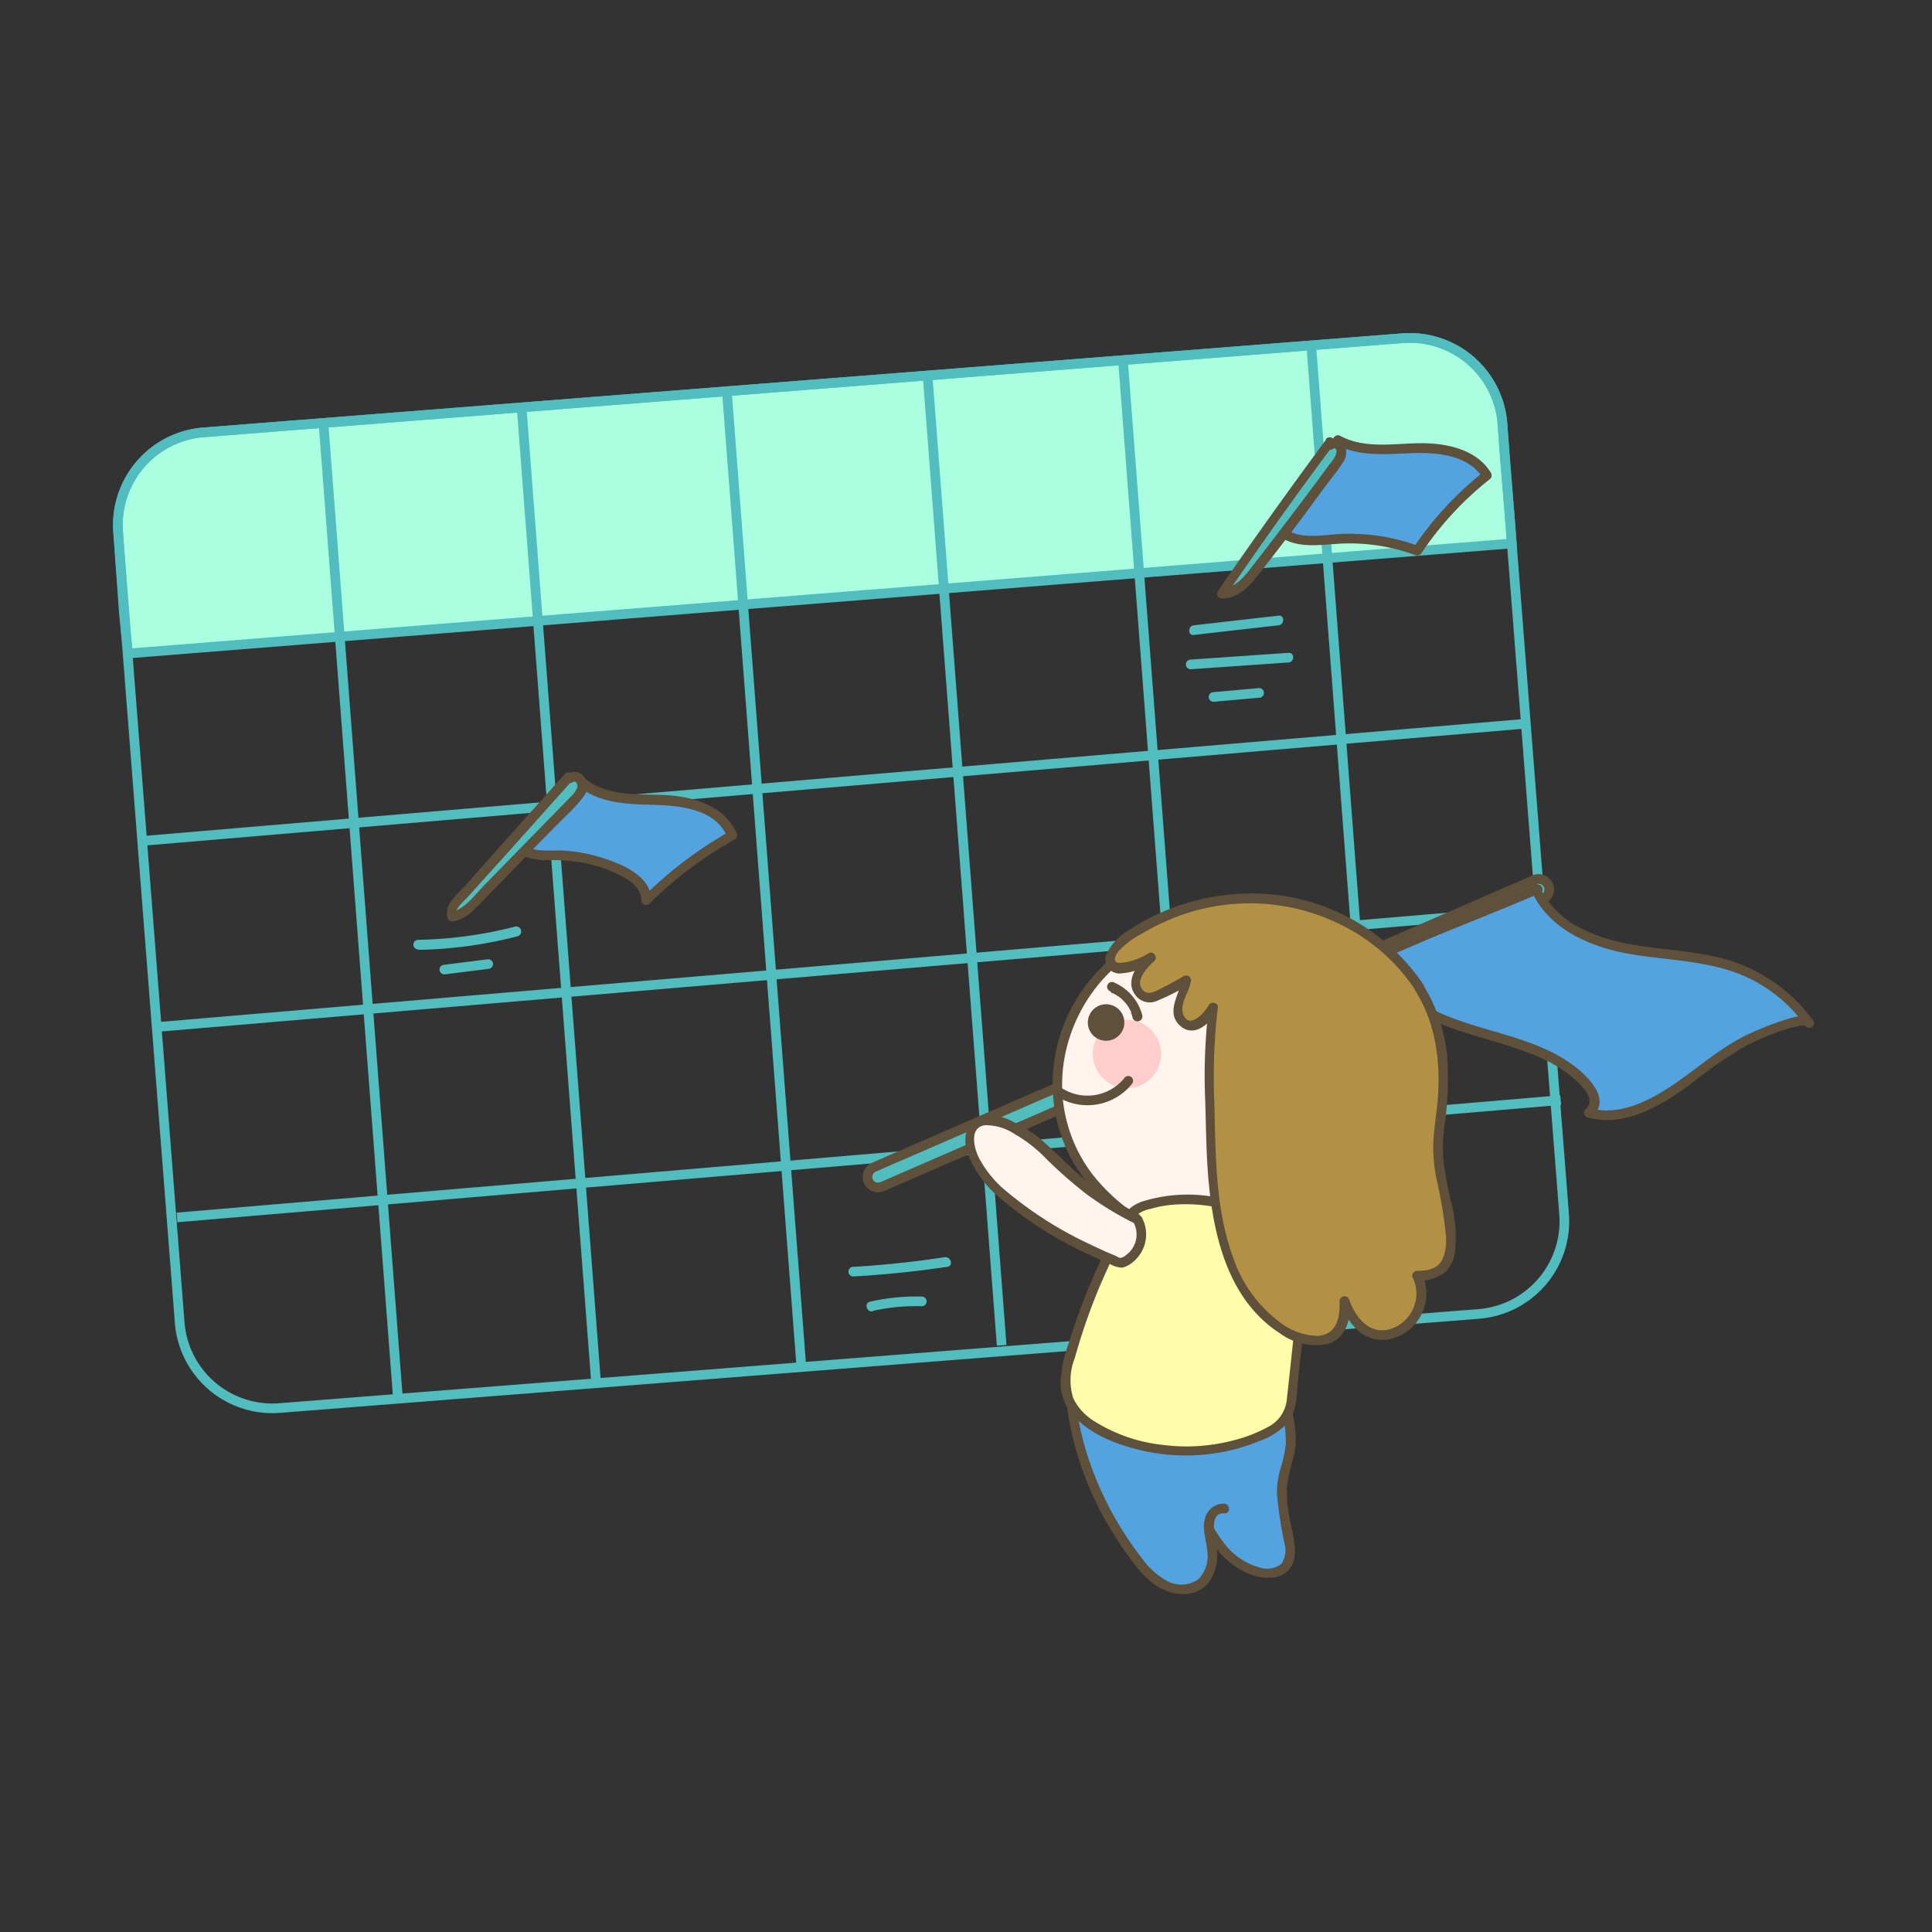 <svg xmlns="http://www.w3.org/2000/svg" viewBox="0 0 150 150" height="150" width="150"><rect x="0" y="0" width="150" height="150" fill="#333333" stroke="none"/><g transform="matrix(0.75,0,0,0.75,0,0)"><defs><style>.a{fill:#52a3df}.b{fill:#5e503b}.d{stroke:#51bdbf;stroke-miterlimit:10;fill:none}.k{fill:#51bdbf}.g{fill:#fff4ee}</style></defs><path class="a" d="M132.592 143.95a13.488 13.488 0 0 1 .95 6.25c-.17 1-.55 1.9-.72 2.88-.38 2.12.23 4.26.61 6.38a3.18 3.18 0 0 1-.43 2.79 2.523 2.523 0 0 1-2.06.6 6.8 6.8 0 0 1-4.35-2.49 19.706 19.706 0 0 1-2.63-4.39c-.39-.8-1-1.1-1.69-1.64s-1.76-1-2.57-1.66a3.273 3.273 0 0 1-1.5-2.53c0-1.41 1.37-2.41 2.63-3a34.02 34.02 0 0 1 8.32-2.65"></path><path class="b" d="M132.112 144.08a14.792 14.792 0 0 1 1 5.42 14.114 14.114 0 0 1-.57 2.56 9.156 9.156 0 0 0-.35 2.55 39.43 39.43 0 0 0 .78 5.17 2.538 2.538 0 0 1-.33 2.12 2.462 2.462 0 0 1-2.35.33 6.874 6.874 0 0 1-3.63-2.55 15.3 15.3 0 0 1-1.3-2.03c-.4-.73-.7-1.56-1.16-2.25a10.425 10.425 0 0 0-3.34-2.54c-1.26-.76-2.87-2.13-1.81-3.72.93-1.4 3-2.08 4.45-2.62a42.5 42.5 0 0 1 5.79-1.57c.62-.13.36-1.1-.27-1a41 41 0 0 0-5.78 1.57 11.6 11.6 0 0 0-4.6 2.5 3 3 0 0 0-.27 4c1 1.39 2.82 2.1 4.19 3.11a5.229 5.229 0 0 1 1.49 2.12 20.825 20.825 0 0 0 1.39 2.41 8.81 8.81 0 0 0 3.85 3.27c1.34.53 3.3.73 4.26-.59s.28-3.43 0-4.93a14.013 14.013 0 0 1-.33-3.53 27.572 27.572 0 0 1 .76-3.36c.46-2.29-.21-4.56-.91-6.74a.519.519 0 0 0-1 .27z"></path><path d="M156.5 56.26 13.262 67.65c-.6-5.4-.41-4.29-.83-9.59l-.2-3a9.62 9.62 0 0 1 8.83-10.3l124.13-9.75a9.619 9.619 0 0 1 10.34 8.84l.2 3c.43 5.26.43 4.8.768 9.41z" style="stroke-miterlimit:10;stroke:#51bdbf;fill:#abffe1"></path><path class="d" d="m153.062 136.02-124.12 9.74a9.621 9.621 0 0 1-10.34-8.84l-6.37-81.82a9.619 9.619 0 0 1 8.83-10.34l124.13-9.75a9.619 9.619 0 0 1 10.34 8.84l6.38 81.8a9.619 9.619 0 0 1-8.81 10.366zm-136.51-29.73 143.24-12.15m-141.47 31.89 143.24-12.15M14.772 87.05l143.25-12.14M54.002 42.26l7.68 100.56m-28.18-98.79 7.68 100.56m75.08-107.14 7.68 100.56"></path><path style="stroke-linecap:round;stroke-linejoin:round;fill:none;stroke:#51bdbf" d="m135.752 35.93 7.67 100.56"></path><path class="d" d="m75.262 40.74 7.68 100.56m13.07-102.58 7.68 100.55"></path><path d="m90.461 120.83 68.38-29.747a1.1 1.1 0 0 1 1.446.565 1.1 1.1 0 0 1-.572 1.443l-68.38 29.747a1.1 1.1 0 0 1-1.446-.565 1.1 1.1 0 0 1 .572-1.443z" style="stroke-miterlimit:10;stroke:#5e503b;fill:#51bdbf"></path><path class="a" d="M110.732 143.55a33.4 33.4 0 0 0 6.89 17.79 8.952 8.952 0 0 0 3 2.76 3.562 3.562 0 0 0 3.83-.25 4.443 4.443 0 0 0 1-4.11 6.113 6.113 0 0 1-.19-2.24c.15-.74.81-1.46 1.55-1.34"></path><path class="b" d="M110.232 143.55a33 33 0 0 0 4.59 14.5c.65 1.1 1.36 2.17 2.11 3.2a12.5 12.5 0 0 0 2.48 2.7c1.68 1.28 4.37 1.65 5.78-.23a4.758 4.758 0 0 0 .78-3.27c-.07-.93-1-3.92.77-3.79.65.05.64-.95 0-1a2 2 0 0 0-2 1.53c-.34 1.14.18 2.3.24 3.44a3.389 3.389 0 0 1-.94 2.86 3.062 3.062 0 0 1-3.23.17 7.8 7.8 0 0 1-2.6-2.35 34.869 34.869 0 0 1-2.09-3 34.027 34.027 0 0 1-3.22-6.68 30.051 30.051 0 0 1-1.68-8 .5.5 0 0 0-1 0z"></path><path class="g" d="M144.392 103.65a18 18 0 0 0-10.18-7.34 24.662 24.662 0 0 0-12.71.07 14.417 14.417 0 0 0-8.1 5.18 16.241 16.241 0 0 0-1.87 18.52c3.14 5.4 9.17 8.73 15.37 9.51a20.7 20.7 0 0 0 12.48-2.12A15.092 15.092 0 0 0 147 117.6a18.291 18.291 0 0 0-2.608-13.95z"></path><path class="b" d="M144.822 103.43a18.664 18.664 0 0 0-8.39-6.84 23.435 23.435 0 0 0-13-1.1 19.318 19.318 0 0 0-5.53 1.72 15.312 15.312 0 0 0-3.94 3 17.069 17.069 0 0 0-4.8 9.45 16.6 16.6 0 0 0 1.76 10.35 19.173 19.173 0 0 0 7.8 7.5c6.81 3.66 16.05 4 22.52-.61a15.491 15.491 0 0 0 6.18-8.89 19 19 0 0 0-1.16-12 18.022 18.022 0 0 0-1.44-2.62c-.35-.53-1.22 0-.86.51a17.9 17.9 0 0 1 2.91 11 14.461 14.461 0 0 1-4.28 9.58c-5.44 5.36-14.12 5.94-21 3.29a19.573 19.573 0 0 1-8.34-6 15.286 15.286 0 0 1-3.3-9.38c-.06-6.62 4.27-13.26 10.71-15.23 7.46-2.29 16.26-1.22 21.7 4.75a17.938 17.938 0 0 1 1.58 2c.38.56 1.24.06.88-.48z"></path><circle cx="116.662" cy="109.11" r="3.54" style="fill:#ffcecc"></circle><circle cx="114.502" cy="105.85" r="1.39" style="stroke:#5e503b;stroke-miterlimit:10;fill:#5e503b"></circle><path class="b" d="M115.062 102.8c.14 0-.08-.05 0 0h.12l.21.11.42.26.11.08.17.14c.13.12.25.25.37.38l.16.19.08.11a3.75 3.75 0 0 1 .26.43l.12.22v.12a2.884 2.884 0 0 1 .16.5.518.518 0 1 0 1-.27 5.107 5.107 0 0 0-3-3.4.51.51 0 0 0-.62.35.53.53 0 0 0 .35.62zm-5.55 10.76a5.912 5.912 0 0 0 7.71-1.41.5.5 0 1 0-.86-.51 4.921 4.921 0 0 1-6.35 1.06c-.54-.35-1 .52-.5.86z"></path><path d="M133.872 127.77a5.989 5.989 0 0 0-2.18-1.62 27.179 27.179 0 0 0-3.62-1.17c-3.29-.93-6.94-1.25-10.17.06-1.17.47-1.71 2.08-2.25 3.12q-1 1.92-1.89 3.93a62.833 62.833 0 0 0-3 8.34 7.725 7.725 0 0 0-.38 3.68c.44 2 2.24 3.31 4 4.19a19.483 19.483 0 0 0 16.16.23 5.006 5.006 0 0 0 2.67-2.19 5.736 5.736 0 0 0 .41-1.83l.07-.62.84-7.8a38.056 38.056 0 0 0 .35-6.67 1.285 1.285 0 0 0-.1-.52 1.526 1.526 0 0 0-.25-.36z" style="fill:#fffda9"></path><path class="b" d="M134.222 127.41c-1.89-2-4.78-2.68-7.4-3.26a15.755 15.755 0 0 0-8.64.25 4 4 0 0 0-2.32 2.18c-.63 1.23-1.24 2.47-1.83 3.71a64.006 64.006 0 0 0-3.36 8.66 13.01 13.01 0 0 0-.89 4.47 5.2 5.2 0 0 0 1.43 3.22c1.72 1.88 4.43 2.9 6.85 3.48a20.378 20.378 0 0 0 8.23.24 19.132 19.132 0 0 0 4.1-1.2 6.779 6.779 0 0 0 3-2c.91-1.24.85-3 1-4.47l.59-5.48c.2-1.79.42-3.57.49-5.37a18.513 18.513 0 0 0 0-2.58 3.51 3.51 0 0 0-1.19-1.83c-.43-.47-1.14.23-.7.71.21.23.43.45.62.69a1.536 1.536 0 0 1 .31 1.1v2.15c-.06 1.43-.23 2.85-.38 4.28-.31 2.79-.59 5.59-.91 8.38a3.582 3.582 0 0 1-2 3 14.655 14.655 0 0 1-3.4 1.33 19.166 19.166 0 0 1-7.5.5 16.653 16.653 0 0 1-7-2.42 5.827 5.827 0 0 1-2.21-2.38 6.169 6.169 0 0 1 .14-4.15 61.312 61.312 0 0 1 2.81-7.97c.56-1.29 1.16-2.57 1.81-3.82a14.136 14.136 0 0 1 1.51-2.79 3.227 3.227 0 0 1 1.7-.89 11.307 11.307 0 0 1 2.24-.43 16.377 16.377 0 0 1 4.48.23 35.176 35.176 0 0 1 4.19 1.09 7.657 7.657 0 0 1 3.54 2.07c.43.48 1.13-.23.69-.7z"></path><path class="a" d="M159.062 92.05c1.56 3.59 5.6 5.42 9.45 6.15s7.88.69 11.55 2.06a15.906 15.906 0 0 1 7.34 5.66c-.65-.92-5.67 1.35-6.42 1.71a42.586 42.586 0 0 0-6.21 4.22c-2.74 2-6.66 4.41-10.21 3.35 1.81-1.46-.84-3.79-2.09-4.68-3-2.08-6.6-2.88-10.06-4s-7-2.64-9-5.65c-.42-.63-.74-1.54-.21-2.09a1.889 1.889 0 0 1 .58-.35c5.09-2.31 10.35-4.24 15.51-6.48"></path><path class="b" d="M158.582 92.3c1.59 3.57 5.41 5.42 9 6.23 4.58 1 9.5.69 13.78 2.89a15.4 15.4 0 0 1 5.52 4.75l.79-.61c-.62-.74-2.1-.23-2.84 0a29.022 29.022 0 0 0-3.6 1.39c-3.59 1.61-6.35 4.52-9.76 6.42-2.07 1.16-4.49 2-6.87 1.36l.22.84c2-1.71-.37-4.08-1.81-5.18-2.48-1.9-5.55-2.81-8.51-3.67s-5.87-1.72-8.34-3.54a10.633 10.633 0 0 1-1.58-1.41 4.364 4.364 0 0 1-1.24-1.95c-.14-.86 1.08-1.11 1.7-1.39l2.78-1.19c3.86-1.61 7.77-3.12 11.61-4.79.59-.25.08-1.11-.5-.86-3.54 1.54-7.14 2.93-10.7 4.41-1.65.68-3.38 1.31-5 2.14-1.34.69-1 2.15-.3 3.21 3.66 5.32 10.75 5.64 16.2 8a14.044 14.044 0 0 1 4 2.48c.78.73 2.08 2.07 1 3a.51.51 0 0 0 .22.84c3.93 1.11 7.83-1.34 10.85-3.59a45.2 45.2 0 0 1 5.46-3.77 26.3 26.3 0 0 1 3-1.34 18.855 18.855 0 0 1 2.06-.65c.3-.07 1.05-.25 1.21-.06.36.44 1.12-.14.78-.6a17.066 17.066 0 0 0-10.67-6.74c-4.37-.88-9-.67-13.1-2.69a9.316 9.316 0 0 1-4.57-4.44c-.26-.59-1.13-.08-.86.5z"></path><path class="k" d="M88.332 132.14q4.91-.28 9.75-1c.63-.1.36-1.06-.27-1-3.14.48-6.3.82-9.48 1a.5.5 0 0 0 0 1zm2 3.57a20.69 20.69 0 0 1 5.09-.49.5.5 0 0 0 0-1 21.472 21.472 0 0 0-5.36.53c-.63.14-.36 1.11.27 1z"></path><path class="a" d="M59.772 80.65a8.172 8.172 0 0 0 5.43 2.12 46.812 46.812 0 0 1 5.94.4 6.1 6.1 0 0 1 4.63 3.35 39.936 39.936 0 0 0-8.84 6.72c.08-1.34-1.16-2.36-2.36-3a15.149 15.149 0 0 0-6.73-1.68c-1.37 0-2.85.11-4-.66"></path><path class="b" d="M59.422 80.96c2.11 2.15 5.22 2.28 8 2.35s6.64.34 7.87 3.34l.23-.57a41.112 41.112 0 0 0-8.95 6.8l.86.35c0-2.6-3.19-3.85-5.23-4.47a16.088 16.088 0 0 0-4.14-.72c-1.33 0-2.77.16-4-.59-.54-.35-1 .52-.5.86a5.91 5.91 0 0 0 3.14.73 19.311 19.311 0 0 1 3.87.31 14.63 14.63 0 0 1 3.7 1.3c1 .51 2.13 1.31 2.11 2.54a.5.5 0 0 0 .85.35 40.091 40.091 0 0 1 8.83-6.63.52.52 0 0 0 .23-.57c-1.15-2.76-4.12-3.75-6.88-4-3.1-.23-6.86.32-9.25-2.13-.45-.46-1.16.25-.71.71z"></path><path class="k" d="M58.862 80.43 47.3 93.36c-.38.42-.78 1-.49 1.51a4.3 4.3 0 0 0 2.35-1.53l10.27-10.52a2.4 2.4 0 0 0 .88-1.56c0-.61-.77-1.18-1.22-.77"></path><path class="b" d="m58.512 80.08-6.94 7.75-3.38 3.82c-.83.92-2.4 2.11-1.81 3.5a.492.492 0 0 0 .56.23 4.275 4.275 0 0 0 2.17-1.25c.74-.7 1.43-1.46 2.15-2.19l4.8-4.94 2.33-2.35a17.191 17.191 0 0 0 2-2.17 1.689 1.689 0 0 0 .12-2 1.248 1.248 0 0 0-1.7-.39c-.52.37 0 1.23.51.87.33-.24.5.31.44.56a2.3 2.3 0 0 1-.64.91c-.59.62-1.2 1.23-1.8 1.85l-3.57 3.65-3.57 3.66c-1 1-2.06 2.57-3.52 2.83l.56.23c-.22-.53.94-1.5 1.24-1.83l1.6-1.79 3.05-3.38 6.11-6.83c.42-.48-.28-1.19-.71-.71z"></path><path class="k" d="M43.292 98.33a43.931 43.931 0 0 0 10.26-1.4.517.517 0 1 0-.26-1 43.44 43.44 0 0 1-10 1.36.5.5 0 1 0 0 1zM46 100.87l4.54-.57a.511.511 0 0 0 .5-.5.5.5 0 0 0-.5-.5l-4.54.57a.5.5 0 0 0 0 1z"></path><path class="a" d="M138.492 45.56c2.4 1.34 5.35.93 8.1.84s5.94.45 7.33 2.82a33 33 0 0 0-7.2 7.8 19.615 19.615 0 0 0-8.24-1.22c-2.07.14-4.42.51-6-.85"></path><path class="b" d="M138.232 45.99c2.68 1.44 5.71.95 8.62.9 2.38 0 5.28.37 6.64 2.59l.07-.61a34.332 34.332 0 0 0-7.28 7.89l.57-.23a20.493 20.493 0 0 0-7.56-1.27c-2 0-4.7.78-6.43-.66-.49-.41-1.2.29-.71.7 1.78 1.48 4.09 1.15 6.23 1a19.726 19.726 0 0 1 8.2 1.19.522.522 0 0 0 .57-.23 33.142 33.142 0 0 1 7.12-7.69.519.519 0 0 0 .08-.61c-1.35-2.22-4-2.94-6.45-3.06-3-.15-6.33.74-9.16-.78-.57-.3-1.07.56-.51.86z"></path><path class="k" d="M137.712 45.76q-5.75 7.74-11.21 15.7c1.46 0 2.58-1.22 3.47-2.37q4.26-5.46 8.37-11.06a2.112 2.112 0 0 0 .58-1.45c-.08-.53-.83-.93-1.16-.51"></path><path class="b" d="M137.282 45.5q-5.749 7.76-11.22 15.71a.5.5 0 0 0 .183.683.508.508 0 0 0 .247.067c1.87 0 3.07-1.55 4.12-2.9q2.13-2.73 4.23-5.51l2-2.72c.71-1 1.49-1.88 2.12-2.88a1.75 1.75 0 0 0 .1-2.09 1.179 1.179 0 0 0-1.657-.2c-.018.015-.036.029-.053.045-.47.45.24 1.15.71.71.09-.08.26.11.29.16a1.085 1.085 0 0 1-.09.57 5.393 5.393 0 0 1-.69 1c-.5.69-1 1.37-1.52 2.06q-1.56 2.1-3.15 4.18t-3.18 4.14c-.82 1.05-1.81 2.39-3.27 2.41l.43.76q5.46-8 11.21-15.71c.39-.52-.48-1-.86-.51z"></path><path class="k" d="m123.582 65.73 8.78-1c.63-.07.64-1.07 0-1l-8.78 1c-.63.07-.64 1.08 0 1zm-.32 3.55 10.13-.7c.63-.05.64-1.05 0-1l-10.13.7a.5.5 0 0 0 0 1zm2.36 3.37 4.72-.42a.5.5 0 0 0 0-1l-4.72.42a.509.509 0 0 0-.5.5.5.5 0 0 0 .5.5z"></path><path d="M146.952 102.22a21 21 0 0 0-17.68-9.22 24.179 24.179 0 0 0-8.21 1.65c-1.3.53-6.64 3-6.06 5 .42 1.39 3.53-.1 4.24-.58a4.706 4.706 0 0 0-1.54 2.11 1.619 1.619 0 0 0 1.118 2 2.206 2.206 0 0 0 1.16-.28 26.979 26.979 0 0 0 2.91-1.52 20.01 20.01 0 0 1-.82 2.45 1.711 1.711 0 0 0 1 2.17c1.06.27 2.16-.94 2.6-1.81a53.457 53.457 0 0 0-.34 10.61c.15 7.8.31 18.61 8 23 1.67 1 4.06 1.43 5.3-.05a4.546 4.546 0 0 0 .71-3.17 5.064 5.064 0 0 0 2.76 3.35 4.08 4.08 0 0 0 4.87-2.44 4.34 4.34 0 0 0-.12-3.53 5.1 5.1 0 0 0 1.74-.23c2-.79 1.86-3.5 1.61-5.21-.34-2.38-1.08-4.72-1.21-7.12a44.424 44.424 0 0 1 .46-5.76 18.238 18.238 0 0 0-2.498-11.42z" style="fill:#b39144"></path><path class="b" d="M147.382 101.97a21.428 21.428 0 0 0-17-9.47 23.347 23.347 0 0 0-10.26 2 21.9 21.9 0 0 0-3.19 1.75 6 6 0 0 0-2.34 2.4 1.451 1.451 0 0 0 1.39 2.12 6.845 6.845 0 0 0 3.48-1.23l-.6-.78c-1.17 1.09-2.55 2.91-1.18 4.43a1.862 1.862 0 0 0 2.22.36 22.2 22.2 0 0 0 3.21-1.65l-.74-.57c-.23 1.55-1.75 3.45-.22 4.84s3.23-.37 3.92-1.64l-.94-.25a59.091 59.091 0 0 0-.37 9.59c.09 2.94.1 5.88.39 8.81.57 5.74 2.18 12 7.34 15.34a6.3 6.3 0 0 0 4.92 1.12c2-.59 2.42-2.63 2.34-4.47l-1 .13a6.5 6.5 0 0 0 2.13 3.2 3.9 3.9 0 0 0 3.65.44 4.851 4.851 0 0 0 2.81-6.258 5.04 5.04 0 0 0-.17-.392l-.43.76a4.184 4.184 0 0 0 2.79-.79 3.577 3.577 0 0 0 1.07-2 14 14 0 0 0-.42-5.46c-.27-1.29-.57-2.58-.72-3.89a16.187 16.187 0 0 1 .06-3.81 32.87 32.87 0 0 0 .28-7.35 17.082 17.082 0 0 0-2.44-7.23c-.34-.55-1.21 0-.87.5 2.34 3.71 2.74 8.14 2.23 12.41-.14 1.19-.32 2.39-.35 3.59a16.971 16.971 0 0 0 .31 3.41 46.82 46.82 0 0 1 1 6 4.994 4.994 0 0 1-.35 2.41c-.51 1.06-1.55 1.2-2.63 1.22a.5.5 0 0 0-.5.5.514.514 0 0 0 .067.247 3.84 3.84 0 0 1-1.878 5.095c-.109.05-.219.095-.332.135-2.24.76-3.72-1.11-4.39-3a.514.514 0 0 0-1 .14c.07 1.66-.27 3.51-2.28 3.61a6.6 6.6 0 0 1-4-1.49 13.8 13.8 0 0 1-4.68-6.46c-1.92-5.15-1.86-10.75-2-16.16a61.654 61.654 0 0 1 .36-9.89c.07-.5-.71-.66-.93-.25-.38.71-1.94 2.52-2.61 1.08-.51-1.12.58-2.42.75-3.51a.51.51 0 0 0-.74-.57c-.67.41-1.35.79-2.05 1.13-.54.27-1.5.92-2.06.44-1.14-1 .37-2.47 1.07-3.14.41-.38-.12-1.1-.6-.78a6.8 6.8 0 0 1-2.57.96c-.27 0-.73.12-.88-.18s.17-.75.34-1a8.668 8.668 0 0 1 2.43-1.82 22.885 22.885 0 0 1 2.66-1.36 21.215 21.215 0 0 1 18.23.59 19.468 19.468 0 0 1 7.4 6.61c.353.523 1.223.023.873-.517z"></path><path class="g" d="M117.812 126.21a32.78 32.78 0 0 1-6.31-4.12c-1.79-1.48-3.25-3.28-5.18-4.61-1.33-.91-4.93-2.71-5.76-.33a3.572 3.572 0 0 0 .26 2.54 14 14 0 0 0 5.13 5.59 47.764 47.764 0 0 0 10.11 5.48 3.12 3.12 0 0 0 1.986-3.941 3.184 3.184 0 0 0-.226-.519"></path><path class="b" d="M118.062 125.78a34.379 34.379 0 0 1-5.19-3.22c-1.62-1.23-3-2.71-4.51-4.07a13.2 13.2 0 0 0-3.52-2.38 4.746 4.746 0 0 0-3.53-.46c-1.49.6-1.59 2.44-1.14 3.77a11.007 11.007 0 0 0 3.1 4.38 39.3 39.3 0 0 0 10 6.32c.52.24 1 .47 1.57.69a2.71 2.71 0 0 0 1.35.42 3.068 3.068 0 0 0 1.38-.85 3.67 3.67 0 0 0 .64-4.33c-.27-.58-1.13-.07-.86.51a2.64 2.64 0 0 1-.76 3.35 1.493 1.493 0 0 1-.43.27c-.27.08-.33 0-.63-.16-.87-.35-1.73-.74-2.57-1.15a39.5 39.5 0 0 1-8.65-5.44 11.339 11.339 0 0 1-3-3.62c-.49-1-1-3.12.67-3.33a5.468 5.468 0 0 1 3 .88 14.972 14.972 0 0 1 3.31 2.58 45.615 45.615 0 0 0 4.19 3.68 33.211 33.211 0 0 0 4.92 3c.58.29 1.08-.57.51-.86z"></path></g></svg>